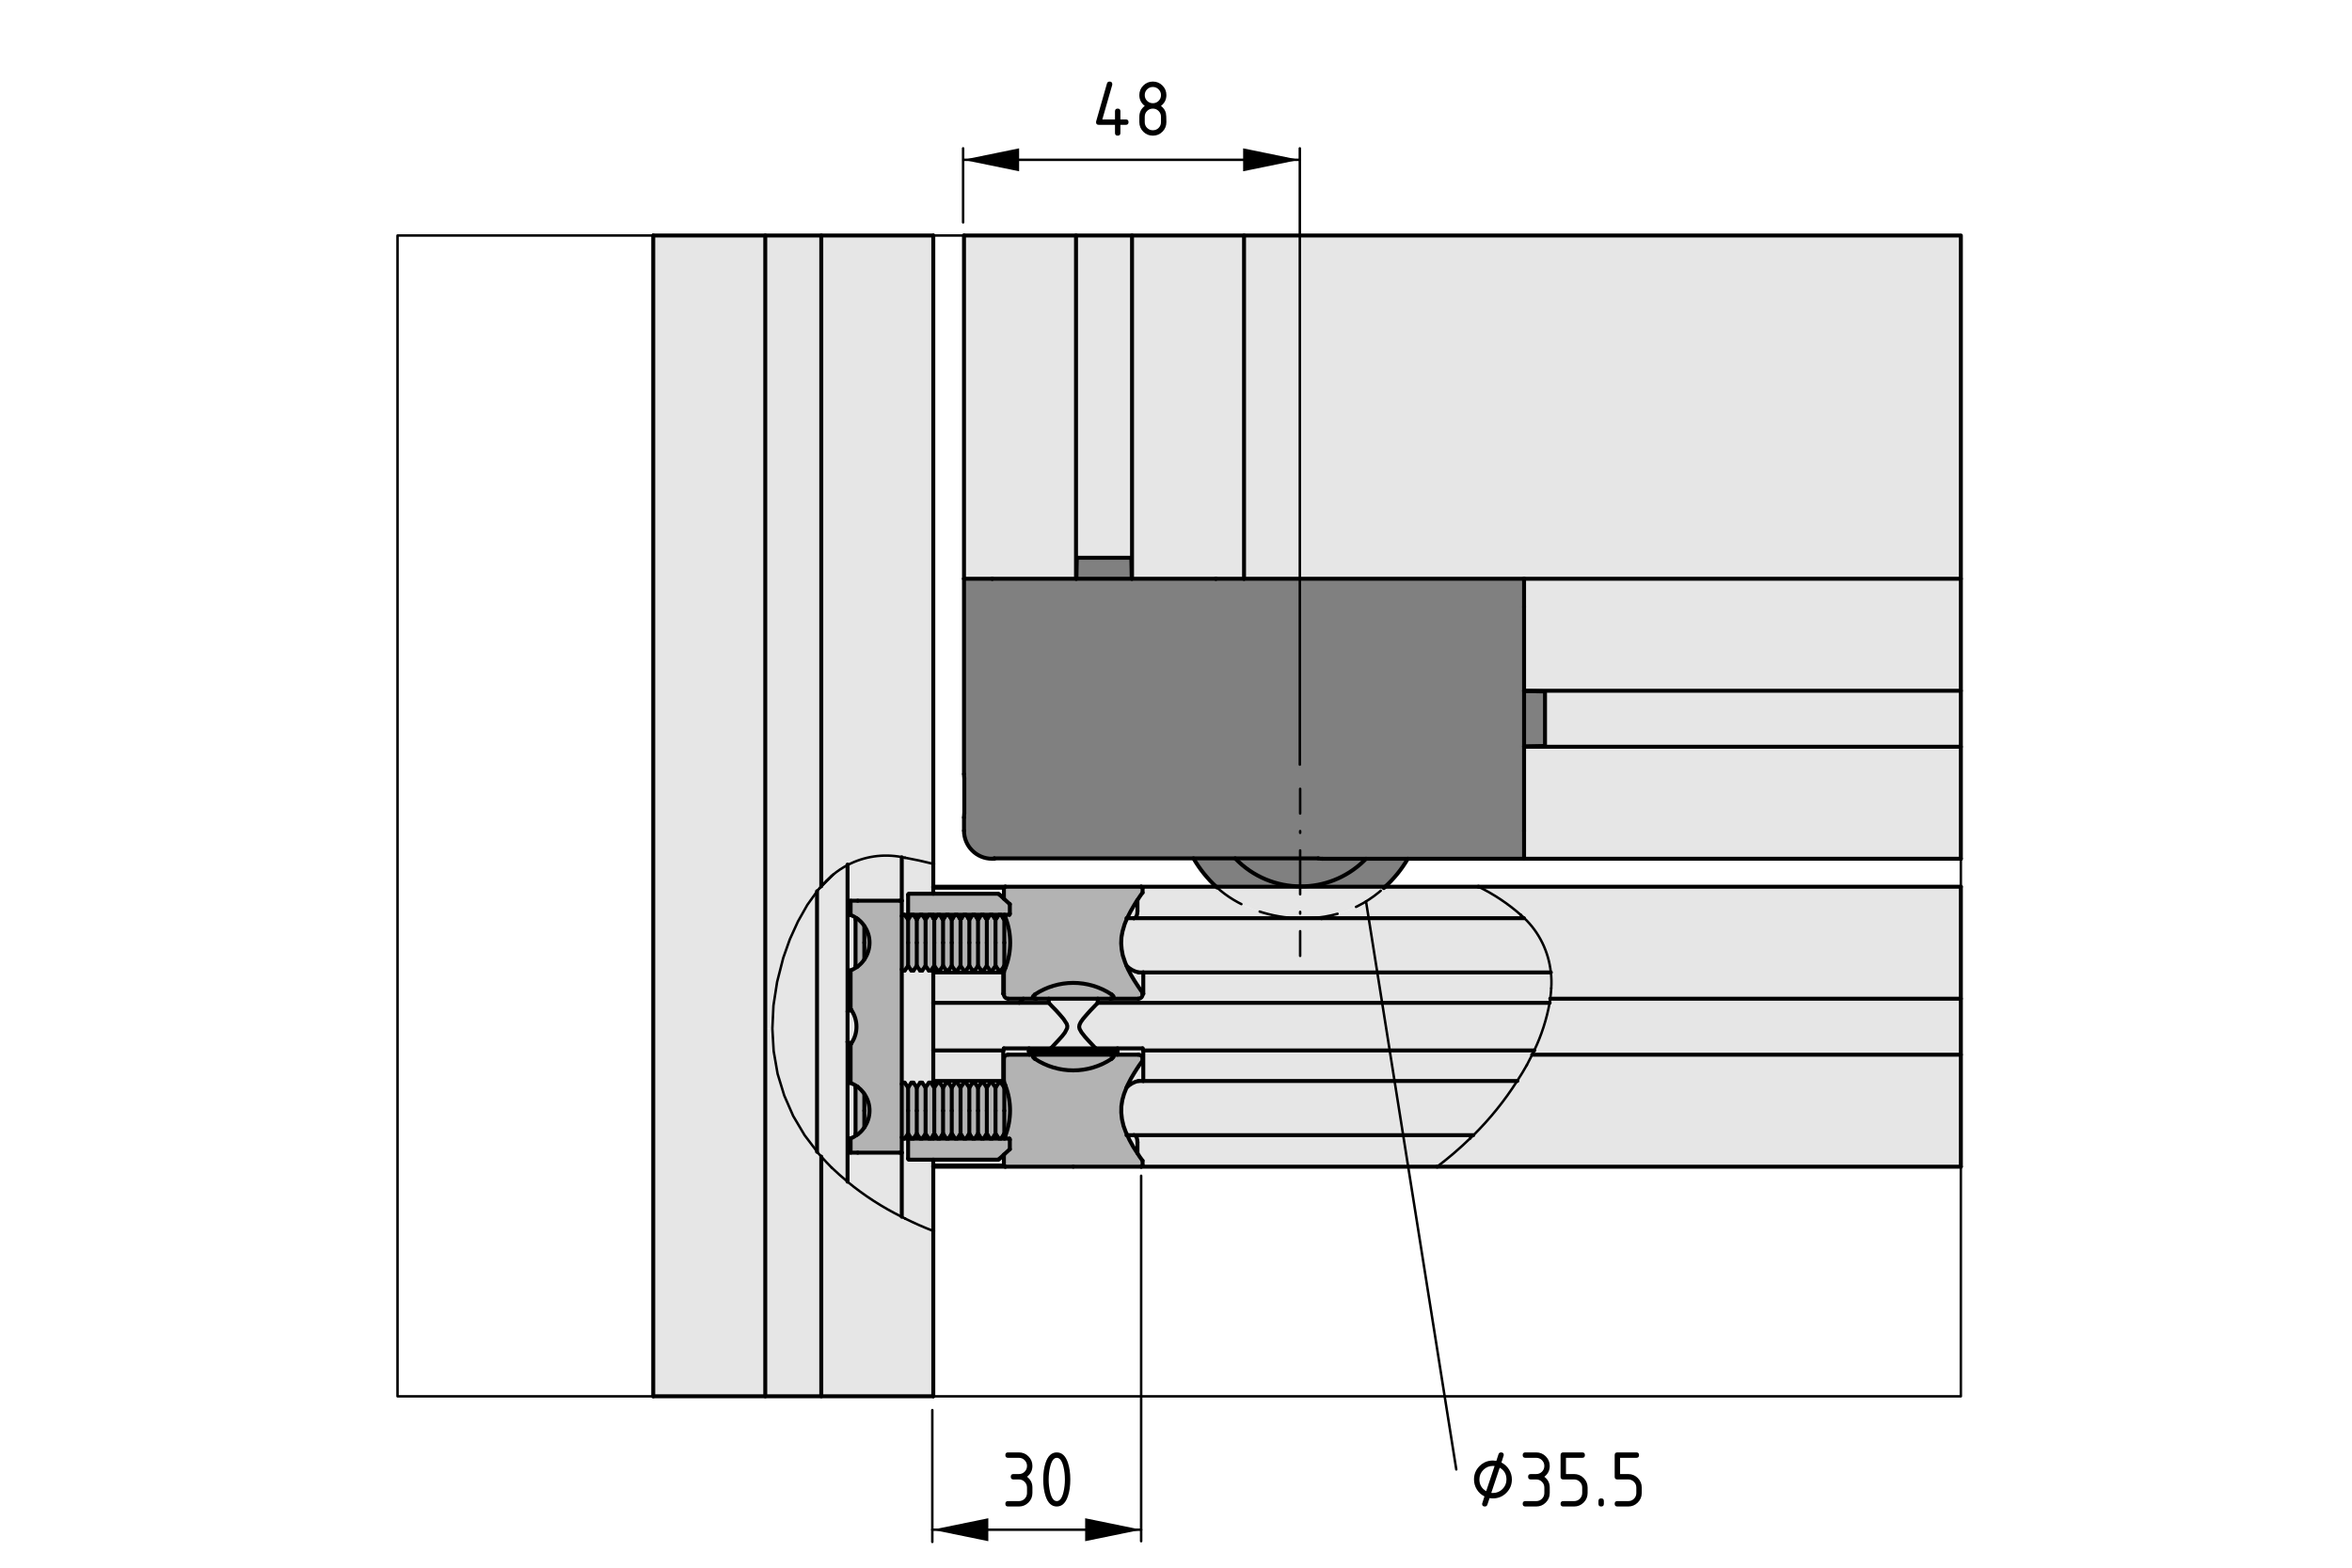 <?xml version="1.0" encoding="UTF-8"?>
<svg xmlns="http://www.w3.org/2000/svg" version="1.1" viewBox="0 0 238.11 158.74">
  <defs>
    <style>
      .cls-1 {
        stroke-dasharray: 4.446 1.779 .178 1.779;
      }

      .cls-1, .cls-2, .cls-3, .cls-4 {
        stroke-width: .25px;
      }

      .cls-1, .cls-2, .cls-3, .cls-4, .cls-5 {
        fill: none;
        stroke: #000;
        stroke-linecap: round;
        stroke-linejoin: round;
      }

      .cls-6 {
        fill: gray;
      }

      .cls-2 {
        stroke-dasharray: .178 1.779;
      }

      .cls-7 {
        fill: #b3b3b3;
      }

      .cls-4 {
        stroke-dasharray: 3 2;
      }

      .cls-8 {
        fill: #e6e6e6;
      }

      .cls-5 {
        stroke-width: .4px;
      }
    </style>
  </defs>
  <!-- Generator: Adobe Illustrator 28.7.1, SVG Export Plug-In . SVG Version: 1.2.0 Build 142)  -->
  <g>
    <g id="Kontur">
      <g id="LINE">
        <g>
          <g>
            <polygon class="cls-8" points="198.513 84.115 198.513 86.955 154.293 86.955 154.293 84.115 154.293 84.085 154.293 75.615 198.513 75.615 198.513 76.665 198.513 84.085 198.513 84.115"/>
            <polygon class="cls-8" points="198.513 68.895 198.513 69.945 154.293 69.945 154.293 61.475 154.293 61.435 154.293 58.605 198.513 58.605 198.513 61.435 198.513 61.475 198.513 68.895"/>
            <polygon class="cls-8" points="198.513 23.845 198.513 58.605 154.293 58.605 125.943 58.605 125.943 23.845 198.513 23.845"/>
            <path class="cls-8" d="M111.133,101.545h45.75c-.31,1.67-.83,3.3-1.56,4.82h-39.58l-.01-.01-.06-.2h-4.75l-.19-.2-.25-.27-.28-.3-.37-.41-.35-.45-.19-.34-.04-.2.03-.21.13-.28.25-.35.38-.44.35-.39.45-.47.21-.21.08-.09Z"/>
            <polygon class="cls-8" points="154.293 69.945 198.513 69.945 198.513 70.255 198.513 75.295 198.513 75.615 154.293 75.615 154.293 75.575 156.413 75.535 156.413 70.015 154.293 69.975 154.293 69.945"/>
            <polygon class="cls-6" points="154.293 75.575 154.293 69.975 156.413 70.015 156.413 75.535 154.293 75.575"/>
            <path class="cls-8" d="M198.513,106.795h-43.39v-.03l.15-.29c.02-.04.04-.07.05-.11.73-1.52,1.25-3.15,1.56-4.82.01-.04.01-.07.02-.11l.04-.31h41.57v5.67Z"/>
            <path class="cls-8" d="M155.273,106.475l-.15.29v.03h-.01c-.17.35-.35.7-.54,1.05-.31.55-.63,1.08-.98,1.61h-37.85v-3.09h39.58c-.01.04-.03.07-.05.11Z"/>
            <path class="cls-6" d="M97.593,58.605h56.7v28.35h-20.41c-.14,0-.29-.01-.43-.04h-32.8v.04h-.22c-1.57,0-2.84-1.27-2.84-2.84v-1.34c0-.13.01-.27.03-.41v-3.59c-.02-.13-.03-.27-.03-.4v-19.77Z"/>
            <path class="cls-8" d="M153.983,92.655l-.04-.03c-1.29-1.13-2.73-2.09-4.27-2.84h48.84v11.34h-41.57v-.02c.05-.34.08-.69.1-1.03.04-.54.02-1.08-.03-1.61h-.01c-.22-2.09-1.17-4.05-2.7-5.51-.1-.11-.21-.2-.32-.3Z"/>
            <path class="cls-8" d="M198.513,118.135h-53.02c1.16-.88,2.27-1.83,3.31-2.84l.04-.03c.11-.11.22-.21.32-.31,1.68-1.67,3.17-3.51,4.43-5.5.35-.53.67-1.06.98-1.61.19-.35.37-.7.54-1.05h43.4v11.34Z"/>
            <path class="cls-6" d="M140.233,89.785h-8.54v-.03c2.28,0,4.56-.84,6.34-2.54.09-.09.17-.18.26-.26h4.23c-.62,1.06-1.39,2.01-2.29,2.83Z"/>
            <path class="cls-8" d="M154.283,92.975h-21.57c1.88-.11,3.72-.61,5.32-1.54.74-.43,1.43-.94,2.06-1.51.05-.04.09-.08.14-.14h9.44c1.54.75,2.98,1.71,4.27,2.84l.04.03c.11.1.22.19.32.3l-.02.02Z"/>
            <path class="cls-6" d="M125.043,86.915h8.41c.14.03.29.04.43.04h4.41c-.09.08-.17.17-.26.26-1.78,1.7-4.06,2.54-6.34,2.54-2.42,0-4.84-.95-6.65-2.84Z"/>
            <path class="cls-8" d="M132.713,92.975c-.52.03-1.05.03-1.57,0h1.57Z"/>
            <path class="cls-6" d="M131.693,89.755v.03h-8.57c-.89-.82-1.66-1.77-2.3-2.87h4.22c1.81,1.89,4.23,2.84,6.65,2.84Z"/>
            <polygon class="cls-8" points="123.113 23.845 125.943 23.845 125.943 58.605 123.113 58.605 123.073 58.605 114.603 58.605 114.603 23.845 115.653 23.845 123.073 23.845 123.113 23.845"/>
            <path class="cls-8" d="M123.123,89.785h17.11c-.05.06-.09.1-.14.14-.63.57-1.32,1.08-2.06,1.51-1.6.93-3.44,1.43-5.32,1.54h-1.57c-2.99-.16-5.92-1.26-7.94-3.11l-.08-.08Z"/>
            <path class="cls-8" d="M115.273,109.455h38.32c-1.26,1.99-2.75,3.83-4.43,5.5l-.01-.01h-35.03l-.14-.29-.24-.65-.16-.69-.07-.66.01-.64.1-.64.17-.6.25-.64c.33-.35.76-.59,1.23-.68Z"/>
            <path class="cls-8" d="M115.273,98.465h.47v2.16h-.07v-.1l-.01-.01-.06-.09-.13-.18-.28-.41-.35-.54-.33-.55-.32-.61-.15-.35c.33.34.76.58,1.23.68Z"/>
            <path class="cls-8" d="M115.743,107.395v2.06h-.47c-.47.09-.9.33-1.23.68l.08-.2.37-.72.32-.54.29-.46.23-.35.18-.25.12-.17.04-.05h.07Z"/>
            <path class="cls-8" d="M115.643,117.495l-.1-.14-.16-.22-.23-.36v-1.12l-.02-.22-.04-.2-.08-.15-.1-.11-.12-.03h34.36l.01.01c-.1.1-.21.2-.32.31l-.04.03c-1.04,1.01-2.15,1.96-3.31,2.84h-29.96c.08-.01.14-.07.14-.14v-.47h-.01l-.02-.03Z"/>
            <path class="cls-8" d="M131.143,92.975h-16.35l.12-.04.1-.1.08-.16.04-.19.02-.22v-1.13l.17-.26.17-.25.12-.16.05-.07v-.01h.01v-.46c0-.08-.07-.14-.15-.14h7.6l.08.08c2.02,1.85,4.95,2.95,7.94,3.11Z"/>
            <path class="cls-8" d="M114.103,92.975h17.04c.52.03,1.05.03,1.57,0h21.57l.02-.02c1.53,1.46,2.48,3.42,2.7,5.51h-41.73c-.47-.1-.9-.34-1.23-.68l-.14-.34-.24-.72-.11-.61-.05-.6.03-.62.11-.59.21-.72.25-.61Z"/>
            <polygon class="cls-8" points="115.013 115.085 115.093 115.235 115.133 115.435 115.153 115.655 115.153 116.775 115.083 116.675 114.723 116.115 114.343 115.425 114.123 114.945 114.793 114.945 114.913 114.975 115.013 115.085"/>
            <polygon class="cls-8" points="114.533 56.475 109.013 56.475 108.973 58.605 108.933 58.605 108.933 23.845 109.253 23.845 114.293 23.845 114.603 23.845 114.603 58.605 114.573 58.605 114.533 56.475"/>
            <polygon class="cls-8" points="115.013 92.835 114.913 92.935 114.793 92.975 114.103 92.975 114.123 92.935 114.473 92.255 114.813 91.665 115.083 91.225 115.153 91.135 115.153 92.265 115.133 92.485 115.093 92.675 115.013 92.835"/>
            <path class="cls-8" d="M113.133,106.475v-.32h2.54l.06.2.01.01v1.03h-.07v-.18c0-.23-.19-.42-.43-.42h-2.13v-.07l.02-.25Z"/>
            <path class="cls-8" d="M112.403,101.125h2.84c.24,0,.43-.19.43-.43v-.07h.07v-2.16h41.27c.05.53.07,1.07.03,1.61-.02.34-.05.69-.1,1.03v.02l-.04.31c-.01.04-.01.07-.02.11h-45.75v-.42h1.27Z"/>
            <polygon class="cls-6" points="109.013 56.475 114.533 56.475 114.573 58.605 108.973 58.605 109.013 56.475"/>
            <polygon class="cls-8" points="108.933 23.845 108.933 58.605 100.463 58.605 100.433 58.605 97.593 58.605 97.593 23.845 100.433 23.845 100.463 23.845 107.883 23.845 108.933 23.845"/>
            <polygon class="cls-8" points="106.173 101.125 111.133 101.125 111.133 101.545 111.053 101.635 110.843 101.845 110.393 102.315 110.043 102.705 109.663 103.145 109.413 103.495 109.283 103.775 109.253 103.985 109.293 104.185 109.483 104.525 109.833 104.975 110.203 105.385 110.483 105.685 110.733 105.955 110.923 106.155 106.383 106.155 106.573 105.955 106.803 105.705 107.133 105.355 107.503 104.945 107.803 104.565 108.033 104.115 108.053 103.895 107.993 103.675 107.673 103.185 107.283 102.725 106.903 102.305 106.463 101.855 106.243 101.615 106.173 101.545 106.173 101.125"/>
            <polygon class="cls-8" points="107.503 104.945 107.133 105.355 106.803 105.705 106.573 105.955 106.383 106.155 104.173 106.155 101.633 106.155 101.583 106.305 101.563 106.365 94.483 106.365 94.483 101.545 103.183 101.545 106.173 101.545 106.243 101.615 106.463 101.855 106.903 102.305 107.283 102.725 107.673 103.185 107.993 103.675 108.053 103.895 108.033 104.115 107.803 104.565 107.503 104.945"/>
            <path class="cls-7" d="M111.133,101.125h-6.23l-.16-.01-.09-.03-.05-.03-.03-.04-.02-.04.02-.07.04-.06.16-.15c2.35-1.56,5.41-1.56,7.76,0l.05.04.13.12.03.08v.06l-.02.04-.05.04-.06.02-.21.03h-1.27Z"/>
            <path class="cls-7" d="M107.463,106.795h4.94l.16.01.09.03.05.03.03.04.02.04-.02.07-.04.06-.16.14c-2.35,1.56-5.41,1.56-7.76,0l-.05-.03-.13-.13-.03-.08v-.05l.02-.04.05-.04.06-.03.21-.02h2.56Z"/>
            <polygon class="cls-8" points="108.553 106.795 107.463 106.795 106.483 106.795 104.903 106.795 104.213 106.795 104.203 106.725 113.113 106.725 113.113 106.795 113.083 106.795 112.403 106.795 109.773 106.795 108.553 106.795"/>
            <path class="cls-7" d="M101.673,95.455v-2.35l.09-.13.04-.04c.62,1.62.62,3.41,0,5.04l-.13-.17v-2.35Z"/>
            <path class="cls-7" d="M101.673,112.465v-2.35l.12-.17c.62,1.62.61,3.4,0,5.03l-.12-.17v-2.34Z"/>
            <path class="cls-7" d="M115.243,101.125h-2.84l.21-.03.06-.02.05-.04.02-.04v-.06l-.03-.08-.13-.12-.05-.04c-2.35-1.56-5.41-1.56-7.76,0l-.16.15-.04.06-.02.07.02.04.03.04.05.03.09.03.16.01h-2.84c-.24,0-.43-.19-.43-.43v-2.3c.06-.14.12-.28.17-.42.62-1.63.62-3.42,0-5.04-.03-.11-.08-.21-.12-.31h.51l.01-.01.01-.02.01-.02.01-.03v-.99l-.24-.22-.36-.33v-1.08c0-.01,0-.03.01-.04.01-.06.07-.1.14-.1h13.74c.08,0,.15.06.15.14v.46h-.01v.01l-.05.07-.12.16-.17.25-.17.26-.07.09-.27.44-.34.59-.35.68-.02.04-.25.61-.21.72-.11.59-.03.62.05.6.11.61.24.72.14.34.15.35.32.61.33.55.35.54.28.41.13.18.06.09.01.01v.17c0,.24-.19.43-.43.43Z"/>
            <path class="cls-7" d="M104.593,107.055l.13.13.05.03c2.35,1.56,5.41,1.56,7.76,0l.16-.14.04-.06.02-.07-.02-.04-.03-.04-.05-.03-.09-.03-.16-.01h2.84c.24,0,.43.19.43.42v.18l-.04.05-.12.17-.18.25-.23.35-.29.46-.32.54-.37.72-.08.2-.25.64-.17.6-.1.64-.01.64.07.66.16.69.24.65.14.29.22.48.38.69.36.56.07.1.23.36.16.22.1.14.02.03h.01v.47c0,.07-.06.13-.14.14h-13.76c-.06,0-.12-.05-.13-.11h-.01v-1.11l.36-.33.24-.22v-1.01l-.01-.03-.02-.02-.01-.01h-.51c.04-.11.09-.21.11-.32.61-1.63.62-3.41,0-5.03-.04-.14-.1-.28-.16-.42v-2.31c0-.23.19-.42.43-.42h2.84l-.21.02-.06.03-.05.04-.02.04v.05l.03.08Z"/>
            <path class="cls-8" d="M101.773,118.135h-7.29v-.11h7.16c.01.06.07.11.13.11Z"/>
            <path class="cls-8" d="M101.633,107.215v2.24h-.07v-3.09l.02-.06.05-.15h2.54v.32l.03.25.01.07h-2.15c-.24,0-.43.19-.43.42Z"/>
            <rect class="cls-8" x="94.483" y="106.365" width="7.08" height="3.09"/>
            <path class="cls-8" d="M103.183,101.545h-8.7v-3.08h7.08v2.16h.07v.07c0,.24.19.43.43.43h1.54l-.42.42Z"/>
            <polygon class="cls-7" points="101.583 114.945 101.333 115.295 101.133 115.295 100.883 114.945 100.783 114.805 100.783 112.465 100.783 110.115 101.133 109.625 101.333 109.625 101.673 110.115 101.673 112.465 101.673 114.805 101.583 114.945"/>
            <path class="cls-8" d="M101.633,118.025h-7.15v-.6h6.57c.05-.02.11-.06.15-.11l.43-.4v1.11Z"/>
            <polygon class="cls-7" points="101.333 92.625 101.573 92.975 101.583 92.975 101.673 93.105 101.673 95.455 101.673 97.805 101.333 98.285 101.133 98.285 100.783 97.805 100.783 95.455 100.783 93.105 100.873 92.975 100.883 92.975 101.133 92.625 101.333 92.625"/>
            <polygon class="cls-7" points="99.993 92.975 100.243 92.625 100.443 92.625 100.693 92.975 100.783 93.105 100.783 95.455 100.783 97.805 100.443 98.285 100.243 98.285 99.903 97.805 99.903 95.455 99.903 93.105 99.993 92.975"/>
            <polygon class="cls-7" points="100.783 114.805 100.693 114.945 100.443 115.295 100.243 115.295 99.993 114.945 99.903 114.805 99.903 112.465 99.903 110.115 100.243 109.625 100.443 109.625 100.783 110.115 100.783 112.465 100.783 114.805"/>
            <polygon class="cls-7" points="99.353 115.295 99.113 114.945 99.013 114.805 99.013 112.465 99.013 110.115 99.353 109.625 99.563 109.625 99.903 110.115 99.903 112.465 99.903 114.805 99.803 114.945 99.563 115.295 99.353 115.295"/>
            <polygon class="cls-7" points="99.113 92.975 99.353 92.625 99.563 92.625 99.803 92.975 99.813 92.975 99.903 93.105 99.903 95.455 99.903 97.805 99.563 98.285 99.353 98.285 99.013 97.805 99.013 95.455 99.013 93.105 99.103 92.975 99.113 92.975"/>
            <polygon class="cls-7" points="98.223 92.975 98.473 92.625 98.673 92.625 98.923 92.975 99.013 93.105 99.013 95.455 99.013 97.805 98.673 98.285 98.473 98.285 98.133 97.805 98.133 95.455 98.133 93.105 98.223 92.975"/>
            <polygon class="cls-7" points="98.473 109.625 98.673 109.625 99.013 110.115 99.013 112.465 99.013 114.805 98.923 114.945 98.673 115.295 98.473 115.295 98.223 114.945 98.133 114.805 98.133 112.465 98.133 110.115 98.473 109.625"/>
            <polygon class="cls-7" points="98.033 114.945 97.783 115.295 97.583 115.295 97.333 114.945 97.243 114.805 97.243 112.465 97.243 110.115 97.583 109.625 97.783 109.625 98.133 110.115 98.133 112.465 98.133 114.805 98.033 114.945"/>
            <polygon class="cls-7" points="97.783 92.625 98.033 92.975 98.043 92.975 98.133 93.105 98.133 95.455 98.133 97.805 97.783 98.285 97.583 98.285 97.243 97.805 97.243 95.455 97.243 93.105 97.333 92.975 97.343 92.975 97.583 92.625 97.783 92.625"/>
            <polygon class="cls-7" points="97.243 114.805 97.153 114.945 96.903 115.295 96.703 115.295 96.453 114.945 96.353 114.805 96.353 112.465 96.353 110.115 96.703 109.625 96.903 109.625 97.243 110.115 97.243 112.465 97.243 114.805"/>
            <polygon class="cls-7" points="97.153 92.975 97.243 93.105 97.243 95.455 97.243 97.805 96.903 98.285 96.703 98.285 96.353 97.805 96.353 95.455 96.353 93.105 96.443 92.975 96.453 92.975 96.703 92.625 96.903 92.625 97.153 92.975"/>
            <polygon class="cls-7" points="96.353 93.105 96.353 95.455 96.353 97.805 96.013 98.285 95.813 98.285 95.473 97.805 95.473 95.455 95.473 93.105 95.563 92.975 95.813 92.625 96.013 92.625 96.263 92.975 96.353 93.105"/>
            <polygon class="cls-7" points="96.353 110.115 96.353 112.465 96.353 114.805 96.263 114.945 96.013 115.295 95.813 115.295 95.563 114.945 95.473 114.805 95.473 112.465 95.473 110.115 95.813 109.625 96.013 109.625 96.353 110.115"/>
            <polygon class="cls-7" points="94.583 110.115 94.933 109.625 95.133 109.625 95.473 110.115 95.473 112.465 95.473 114.805 95.373 114.945 95.133 115.295 94.933 115.295 94.683 114.945 94.583 114.805 94.583 112.465 94.583 110.115"/>
            <polygon class="cls-7" points="94.683 92.975 94.933 92.625 95.133 92.625 95.373 92.975 95.383 92.975 95.473 93.105 95.473 95.455 95.473 97.805 95.133 98.285 94.933 98.285 94.583 97.805 94.583 95.455 94.583 93.105 94.673 92.975 94.683 92.975"/>
            <path class="cls-7" d="M102.213,92.595l-.01.02-.01.01h-10.16c-.06,0-.1-.05-.1-.11v-1.91c0-.06.04-.11.1-.11h9.02c.05.02.11.06.15.11l.43.4.36.33.24.22v.99l-.01.03-.01.02Z"/>
            <polygon class="cls-7" points="94.493 92.975 94.583 93.105 94.583 95.455 94.583 97.805 94.483 97.955 94.243 98.285 94.043 98.285 93.703 97.805 93.703 95.455 93.703 93.105 94.043 92.625 94.243 92.625 94.483 92.955 94.493 92.975"/>
            <polygon class="cls-7" points="94.583 112.465 94.583 114.805 94.493 114.945 94.483 114.955 94.243 115.295 94.043 115.295 93.703 114.805 93.703 112.465 93.703 110.115 94.043 109.625 94.243 109.625 94.483 109.965 94.583 110.115 94.583 112.465"/>
            <polygon class="cls-7" points="93.703 110.115 93.703 112.465 93.703 114.805 93.353 115.295 93.153 115.295 92.813 114.805 92.813 112.465 92.813 110.115 93.153 109.625 93.353 109.625 93.703 110.115"/>
            <polygon class="cls-7" points="93.353 92.625 93.703 93.105 93.703 95.455 93.703 97.805 93.353 98.285 93.153 98.285 92.813 97.805 92.813 95.455 92.813 93.105 93.153 92.625 93.353 92.625"/>
            <polygon class="cls-7" points="92.813 95.455 92.813 97.805 92.473 98.285 92.273 98.285 91.933 97.805 91.933 95.455 91.933 93.105 92.273 92.625 92.473 92.625 92.813 93.105 92.813 95.455"/>
            <polygon class="cls-7" points="92.813 114.805 92.473 115.295 92.273 115.295 91.933 114.805 91.933 112.465 91.933 110.115 92.273 109.625 92.473 109.625 92.813 110.115 92.813 112.465 92.813 114.805"/>
            <path class="cls-7" d="M98.473,115.295h3.72l.01.01.02.02.01.03v1.01l-.24.22-.36.33-.43.4c-.04.05-.1.09-.15.11h-9.02c-.06,0-.1-.05-.1-.11v-1.91c0-.06.04-.11.1-.11h6.44Z"/>
            <path class="cls-8" d="M91.293,91.205v-4.42c.11.02.21.05.32.07h.03c.95.17,1.9.38,2.84.62v3.02h-2.45c-.06,0-.1.05-.1.11v1.91c0,.06.04.11.1.11h.24l-.34.48-.35-.48h-.2l-.09.13v-1.55Z"/>
            <polygon class="cls-7" points="91.933 97.805 91.583 98.285 91.383 98.285 91.293 98.155 91.293 92.755 91.383 92.625 91.583 92.625 91.933 93.105 91.933 95.455 91.933 97.805"/>
            <polygon class="cls-7" points="91.933 114.805 91.583 115.295 91.383 115.295 91.293 115.165 91.293 109.765 91.383 109.625 91.583 109.625 91.933 110.115 91.933 112.465 91.933 114.805"/>
            <polygon class="cls-8" points="94.483 97.955 94.483 98.465 94.483 101.545 94.483 106.365 94.483 109.455 94.483 109.965 94.243 109.625 94.043 109.625 93.703 110.115 93.353 109.625 93.153 109.625 92.813 110.115 92.473 109.625 92.273 109.625 91.933 110.115 91.583 109.625 91.383 109.625 91.293 109.765 91.293 98.155 91.383 98.285 91.583 98.285 91.933 97.805 92.273 98.285 92.473 98.285 92.813 97.805 93.153 98.285 93.353 98.285 93.703 97.805 94.043 98.285 94.243 98.285 94.483 97.955"/>
            <path class="cls-8" d="M91.613,123.375c-.11-.05-.22-.1-.32-.16v-8.05l.09.13h.2l.35-.49.34.49h-.24c-.06,0-.1.05-.1.11v1.91c0,.06.04.11.1.11h2.45v7.22c-.96-.37-1.91-.79-2.84-1.25l-.03-.02Z"/>
            <path class="cls-7" d="M87.513,93.785c.71,1.03.67,2.37-.01,3.36v-3.36h.01Z"/>
            <path class="cls-7" d="M87.513,110.785c.71,1.04.67,2.38-.01,3.37v-3.36l.01-.01Z"/>
            <path class="cls-7" d="M86.613,97.805v-4.7l.12-.12c.04.02.07.05.1.07.22.16.42.36.59.59.03.05.07.09.09.14h-.01v3.36c-.17.27-.4.51-.67.71l-.1.07-.12-.12Z"/>
            <path class="cls-7" d="M87.423,110.645c.03.05.07.09.09.14l-.01.01v3.36c-.17.27-.4.51-.67.71l-.1.06-.12-.12v-4.69l.12-.12c.04.01.07.04.1.06.22.17.42.37.59.59Z"/>
            <path class="cls-8" d="M86.183,102.265c.7,1.03.7,2.37,0,3.39l-.29-.11-.09-.05v-3.07l.28-.13.1-.03Z"/>
            <path class="cls-7" d="M86.113,91.205h5.18v25.51h-5.18v-1.46h.04l.24-.11.34-.22.1-.06c.27-.2.5-.44.67-.71.68-.99.72-2.33.01-3.37-.02-.05-.06-.09-.09-.14-.17-.22-.37-.42-.59-.59-.03-.02-.06-.05-.1-.06-.18-.14-.38-.24-.58-.32h-.04v-3.93h.02c.02-.03.04-.06.05-.09.7-1.02.7-2.36,0-3.39-.02-.04-.04-.07-.07-.11v-3.91h.04l.24-.11.34-.21.1-.07c.27-.2.5-.44.67-.71.68-.99.72-2.33.01-3.36-.02-.05-.06-.09-.09-.14-.17-.23-.37-.43-.59-.59-.03-.02-.06-.05-.1-.07-.18-.13-.38-.24-.58-.32h-.04v-1.46Z"/>
            <path class="cls-8" d="M86.613,97.805l.12.12-.34.21-.24.11h-.04v3.91c.03.04.05.07.07.11l-.1.03-.28.13v-14.83c1.67-.88,3.6-1.17,5.49-.81v4.42h-5.18v1.46h.04c.2.08.4.19.58.32l-.12.12v4.7Z"/>
            <path class="cls-8" d="M86.113,116.715h5.18v6.5c-1.96-.97-3.81-2.16-5.49-3.55v-14.17l.09.05.29.11c-.01.03-.03.06-.05.09h-.02v3.93h.04c.2.08.4.18.58.32l-.12.12v4.69l.12.12-.34.22-.24.11h-.04v1.46Z"/>
            <path class="cls-8" d="M83.143,141.385v-24.27l.02.02c.33.37.68.74,1.03,1.09.52.5,1.06.98,1.61,1.43v.01c1.68,1.39,3.53,2.58,5.49,3.55.1.06.21.11.32.16l.03.02c.93.46,1.88.88,2.84,1.25v16.74h-11.34Z"/>
            <path class="cls-8" d="M85.803,87.595c-.52.27-1.01.59-1.47.98-.05.03-.09.07-.14.11-.36.32-.71.67-1.03,1.04l-.02.02V23.845h11.34v63.63c-.94-.24-1.89-.45-2.84-.62h-.03c-.11-.02-.21-.05-.32-.07-1.89-.36-3.82-.07-5.49.81Z"/>
            <path class="cls-8" d="M84.333,88.575l-1.34,1.34.15-.17.02-.02c.32-.37.67-.72,1.03-1.04.05-.04.09-.08.14-.11Z"/>
            <path class="cls-8" d="M82.993,89.915l1.34-1.34c.46-.39.95-.71,1.47-.98v32.06c-.55-.45-1.09-.93-1.61-1.43-.35-.35-.7-.72-1.03-1.09l-.02-.02-.32-.36-.11-.15v-26.35l.11-.15.15-.17.02-.02Z"/>
            <polygon class="cls-8" points="82.713 90.255 82.713 116.605 81.453 114.945 80.303 113.005 79.393 110.925 78.723 108.735 78.323 106.425 78.193 104.155 78.303 101.815 78.673 99.425 79.293 96.995 79.963 95.105 80.783 93.305 81.733 91.625 82.713 90.255"/>
            <polygon class="cls-8" points="82.823 116.755 83.143 117.115 83.143 141.385 77.473 141.385 77.473 104.155 78.193 104.155 78.323 106.425 78.723 108.735 79.393 110.925 80.303 113.005 81.453 114.945 82.713 116.605 82.823 116.755"/>
            <polygon class="cls-8" points="77.473 104.155 77.473 23.845 83.143 23.845 83.143 89.745 82.993 89.915 82.973 89.935 82.823 90.105 82.713 90.255 81.733 91.625 80.783 93.305 79.963 95.105 79.293 96.995 78.673 99.425 78.303 101.815 78.193 104.155 77.473 104.155"/>
            <polygon class="cls-8" points="77.473 104.155 77.473 141.385 66.133 141.385 66.133 23.845 77.473 23.845 77.473 104.155"/>
          </g>
          <g>
            <line class="cls-5" x1="94.483" y1="118.135" x2="101.773" y2="118.135"/>
            <line class="cls-5" x1="115.533" y1="118.135" x2="145.493" y2="118.135"/>
            <line class="cls-5" x1="149.673" y1="89.785" x2="140.253" y2="89.785"/>
            <line class="cls-5" x1="101.783" y1="89.785" x2="94.483" y2="89.785"/>
            <polyline class="cls-5" points="140.253 89.785 140.233 89.785 131.693 89.785 123.123 89.785 115.523 89.785"/>
            <line class="cls-5" x1="94.483" y1="124.645" x2="94.483" y2="118.135"/>
            <line class="cls-5" x1="94.483" y1="89.785" x2="94.483" y2="87.475"/>
            <line class="cls-5" x1="92.473" y1="109.625" x2="92.273" y2="109.625"/>
            <polyline class="cls-5" points="96.013 115.295 96.263 114.945 96.353 114.805"/>
            <line class="cls-5" x1="96.353" y1="110.115" x2="96.013" y2="109.625"/>
            <polyline class="cls-5" points="95.133 115.295 95.373 114.945 95.473 114.805"/>
            <line class="cls-5" x1="95.473" y1="110.115" x2="95.133" y2="109.625"/>
            <line class="cls-5" x1="96.013" y1="109.625" x2="95.813" y2="109.625"/>
            <line class="cls-5" x1="93.353" y1="115.295" x2="93.703" y2="114.805"/>
            <line class="cls-5" x1="93.703" y1="110.115" x2="93.353" y2="109.625"/>
            <line class="cls-5" x1="93.153" y1="109.625" x2="92.813" y2="110.115"/>
            <line class="cls-5" x1="92.813" y1="114.805" x2="93.153" y2="115.295"/>
            <polyline class="cls-5" points="97.783 115.295 98.033 114.945 98.133 114.805"/>
            <line class="cls-5" x1="98.133" y1="110.115" x2="97.783" y2="109.625"/>
            <line class="cls-5" x1="92.473" y1="115.295" x2="92.813" y2="114.805"/>
            <line class="cls-5" x1="92.813" y1="110.115" x2="92.473" y2="109.625"/>
            <polyline class="cls-5" points="96.903 115.295 97.153 114.945 97.243 114.805"/>
            <line class="cls-5" x1="97.243" y1="110.115" x2="96.903" y2="109.625"/>
            <line class="cls-5" x1="94.933" y1="109.625" x2="94.583" y2="110.115"/>
            <polyline class="cls-5" points="94.583 114.805 94.683 114.945 94.933 115.295"/>
            <polyline class="cls-5" points="94.243 115.295 94.483 114.955 94.493 114.945 94.583 114.805"/>
            <polyline class="cls-5" points="94.583 110.115 94.483 109.965 94.243 109.625"/>
            <line class="cls-5" x1="92.273" y1="109.625" x2="91.933" y2="110.115"/>
            <line class="cls-5" x1="91.933" y1="114.805" x2="92.273" y2="115.295"/>
            <line class="cls-5" x1="97.783" y1="109.625" x2="97.583" y2="109.625"/>
            <line class="cls-5" x1="96.703" y1="109.625" x2="96.353" y2="110.115"/>
            <polyline class="cls-5" points="96.353 114.805 96.453 114.945 96.703 115.295"/>
            <line class="cls-5" x1="93.353" y1="109.625" x2="93.153" y2="109.625"/>
            <line class="cls-5" x1="97.583" y1="109.625" x2="97.243" y2="110.115"/>
            <polyline class="cls-5" points="97.243 114.805 97.333 114.945 97.583 115.295"/>
            <line class="cls-5" x1="98.673" y1="109.625" x2="98.473" y2="109.625"/>
            <line class="cls-5" x1="98.473" y1="109.625" x2="98.133" y2="110.115"/>
            <polyline class="cls-5" points="98.133 114.805 98.223 114.945 98.473 115.295"/>
            <line class="cls-5" x1="94.043" y1="109.625" x2="93.703" y2="110.115"/>
            <line class="cls-5" x1="93.703" y1="114.805" x2="94.043" y2="115.295"/>
            <line class="cls-5" x1="96.903" y1="109.625" x2="96.703" y2="109.625"/>
            <line class="cls-5" x1="99.353" y1="109.625" x2="99.013" y2="110.115"/>
            <polyline class="cls-5" points="99.013 114.805 99.113 114.945 99.353 115.295"/>
            <line class="cls-5" x1="91.583" y1="115.295" x2="91.933" y2="114.805"/>
            <line class="cls-5" x1="91.933" y1="110.115" x2="91.583" y2="109.625"/>
            <polyline class="cls-5" points="98.673 115.295 98.923 114.945 99.013 114.805"/>
            <line class="cls-5" x1="99.013" y1="110.115" x2="98.673" y2="109.625"/>
            <line class="cls-5" x1="94.243" y1="109.625" x2="94.043" y2="109.625"/>
            <line class="cls-5" x1="101.133" y1="109.625" x2="100.783" y2="110.115"/>
            <polyline class="cls-5" points="100.783 114.805 100.883 114.945 101.133 115.295"/>
            <line class="cls-5" x1="86.733" y1="109.995" x2="86.613" y2="110.115"/>
            <line class="cls-5" x1="86.613" y1="114.805" x2="86.733" y2="114.925"/>
            <line class="cls-5" x1="101.333" y1="109.625" x2="101.133" y2="109.625"/>
            <line class="cls-5" x1="99.563" y1="109.625" x2="99.353" y2="109.625"/>
            <line class="cls-5" x1="95.133" y1="109.625" x2="94.933" y2="109.625"/>
            <polyline class="cls-5" points="101.333 115.295 101.583 114.945 101.673 114.805"/>
            <line class="cls-5" x1="101.673" y1="110.115" x2="101.333" y2="109.625"/>
            <line class="cls-5" x1="100.243" y1="109.625" x2="99.903" y2="110.115"/>
            <polyline class="cls-5" points="99.903 114.805 99.993 114.945 100.243 115.295"/>
            <line class="cls-5" x1="95.813" y1="109.625" x2="95.473" y2="110.115"/>
            <polyline class="cls-5" points="95.473 114.805 95.563 114.945 95.813 115.295"/>
            <polyline class="cls-5" points="101.803 109.935 101.793 109.945 101.673 110.115"/>
            <polyline class="cls-5" points="101.673 114.805 101.793 114.975 101.803 114.985"/>
            <polyline class="cls-5" points="99.563 115.295 99.803 114.945 99.903 114.805"/>
            <line class="cls-5" x1="99.903" y1="110.115" x2="99.563" y2="109.625"/>
            <line class="cls-5" x1="100.443" y1="109.625" x2="100.243" y2="109.625"/>
            <polyline class="cls-5" points="100.443 115.295 100.693 114.945 100.783 114.805"/>
            <line class="cls-5" x1="100.783" y1="110.115" x2="100.443" y2="109.625"/>
            <line class="cls-5" x1="91.383" y1="109.625" x2="91.293" y2="109.765"/>
            <line class="cls-5" x1="91.293" y1="115.165" x2="91.383" y2="115.295"/>
            <line class="cls-5" x1="91.583" y1="109.625" x2="91.383" y2="109.625"/>
            <line class="cls-5" x1="91.383" y1="115.295" x2="91.583" y2="115.295"/>
            <line class="cls-5" x1="96.013" y1="98.285" x2="96.353" y2="97.805"/>
            <polyline class="cls-5" points="96.353 93.105 96.263 92.975 96.013 92.625"/>
            <line class="cls-5" x1="100.873" y1="92.975" x2="100.783" y2="93.105"/>
            <line class="cls-5" x1="101.133" y1="92.625" x2="100.883" y2="92.975"/>
            <line class="cls-5" x1="100.783" y1="97.805" x2="101.133" y2="98.285"/>
            <line class="cls-5" x1="97.333" y1="92.975" x2="97.243" y2="93.105"/>
            <line class="cls-5" x1="97.583" y1="92.625" x2="97.343" y2="92.975"/>
            <line class="cls-5" x1="97.243" y1="97.805" x2="97.583" y2="98.285"/>
            <line class="cls-5" x1="96.903" y1="98.285" x2="97.243" y2="97.805"/>
            <polyline class="cls-5" points="97.243 93.105 97.153 92.975 96.903 92.625"/>
            <line class="cls-5" x1="91.383" y1="92.625" x2="91.293" y2="92.755"/>
            <line class="cls-5" x1="91.293" y1="98.155" x2="91.383" y2="98.285"/>
            <line class="cls-5" x1="100.443" y1="98.285" x2="100.783" y2="97.805"/>
            <polyline class="cls-5" points="100.783 93.105 100.693 92.975 100.443 92.625"/>
            <line class="cls-5" x1="99.563" y1="98.285" x2="99.903" y2="97.805"/>
            <line class="cls-5" x1="99.803" y1="92.975" x2="99.563" y2="92.625"/>
            <line class="cls-5" x1="99.903" y1="93.105" x2="99.813" y2="92.975"/>
            <line class="cls-5" x1="98.473" y1="98.285" x2="98.673" y2="98.285"/>
            <polyline class="cls-5" points="98.473 92.625 98.223 92.975 98.133 93.105"/>
            <line class="cls-5" x1="98.133" y1="97.805" x2="98.473" y2="98.285"/>
            <line class="cls-5" x1="96.703" y1="98.285" x2="96.903" y2="98.285"/>
            <line class="cls-5" x1="97.583" y1="98.285" x2="97.783" y2="98.285"/>
            <line class="cls-5" x1="101.333" y1="98.285" x2="101.673" y2="97.805"/>
            <line class="cls-5" x1="101.573" y1="92.975" x2="101.333" y2="92.625"/>
            <line class="cls-5" x1="101.673" y1="93.105" x2="101.583" y2="92.975"/>
            <polyline class="cls-5" points="101.803 92.925 101.803 92.935 101.763 92.975 101.673 93.105"/>
            <line class="cls-5" x1="101.673" y1="97.805" x2="101.803" y2="97.975"/>
            <line class="cls-5" x1="99.103" y1="92.975" x2="99.013" y2="93.105"/>
            <line class="cls-5" x1="99.353" y1="92.625" x2="99.113" y2="92.975"/>
            <line class="cls-5" x1="99.013" y1="97.805" x2="99.353" y2="98.285"/>
            <line class="cls-5" x1="97.783" y1="98.285" x2="98.133" y2="97.805"/>
            <line class="cls-5" x1="98.033" y1="92.975" x2="97.783" y2="92.625"/>
            <line class="cls-5" x1="98.133" y1="93.105" x2="98.043" y2="92.975"/>
            <line class="cls-5" x1="96.443" y1="92.975" x2="96.353" y2="93.105"/>
            <line class="cls-5" x1="96.703" y1="92.625" x2="96.453" y2="92.975"/>
            <line class="cls-5" x1="96.353" y1="97.805" x2="96.703" y2="98.285"/>
            <line class="cls-5" x1="95.133" y1="98.285" x2="95.473" y2="97.805"/>
            <line class="cls-5" x1="95.373" y1="92.975" x2="95.133" y2="92.625"/>
            <line class="cls-5" x1="95.473" y1="93.105" x2="95.383" y2="92.975"/>
            <polyline class="cls-5" points="100.243 92.625 99.993 92.975 99.903 93.105"/>
            <line class="cls-5" x1="99.903" y1="97.805" x2="100.243" y2="98.285"/>
            <line class="cls-5" x1="86.733" y1="92.985" x2="86.613" y2="93.105"/>
            <line class="cls-5" x1="86.613" y1="97.805" x2="86.733" y2="97.925"/>
            <line class="cls-5" x1="101.133" y1="98.285" x2="101.333" y2="98.285"/>
            <polyline class="cls-5" points="95.813 92.625 95.563 92.975 95.473 93.105"/>
            <line class="cls-5" x1="95.473" y1="97.805" x2="95.813" y2="98.285"/>
            <line class="cls-5" x1="100.243" y1="98.285" x2="100.443" y2="98.285"/>
            <line class="cls-5" x1="99.353" y1="98.285" x2="99.563" y2="98.285"/>
            <line class="cls-5" x1="98.673" y1="98.285" x2="99.013" y2="97.805"/>
            <polyline class="cls-5" points="99.013 93.105 98.923 92.975 98.673 92.625"/>
            <line class="cls-5" x1="95.813" y1="98.285" x2="96.013" y2="98.285"/>
            <line class="cls-5" x1="91.583" y1="92.625" x2="91.383" y2="92.625"/>
            <line class="cls-5" x1="91.383" y1="98.285" x2="91.583" y2="98.285"/>
            <polyline class="cls-5" points="94.243 98.285 94.483 97.955 94.583 97.805"/>
            <polyline class="cls-5" points="94.583 93.105 94.493 92.975 94.483 92.955 94.243 92.625"/>
            <line class="cls-5" x1="93.153" y1="98.285" x2="93.353" y2="98.285"/>
            <line class="cls-5" x1="92.273" y1="98.285" x2="92.473" y2="98.285"/>
            <line class="cls-5" x1="92.473" y1="98.285" x2="92.813" y2="97.805"/>
            <line class="cls-5" x1="92.813" y1="93.105" x2="92.473" y2="92.625"/>
            <line class="cls-5" x1="93.353" y1="98.285" x2="93.703" y2="97.805"/>
            <line class="cls-5" x1="93.703" y1="93.105" x2="93.353" y2="92.625"/>
            <line class="cls-5" x1="94.043" y1="92.625" x2="93.703" y2="93.105"/>
            <line class="cls-5" x1="93.703" y1="97.805" x2="94.043" y2="98.285"/>
            <line class="cls-5" x1="94.933" y1="98.285" x2="95.133" y2="98.285"/>
            <line class="cls-5" x1="94.043" y1="98.285" x2="94.243" y2="98.285"/>
            <line class="cls-5" x1="94.673" y1="92.975" x2="94.583" y2="93.105"/>
            <line class="cls-5" x1="94.933" y1="92.625" x2="94.683" y2="92.975"/>
            <line class="cls-5" x1="94.583" y1="97.805" x2="94.933" y2="98.285"/>
            <line class="cls-5" x1="91.583" y1="98.285" x2="91.933" y2="97.805"/>
            <line class="cls-5" x1="91.933" y1="93.105" x2="91.583" y2="92.625"/>
            <line class="cls-5" x1="92.273" y1="92.625" x2="91.933" y2="93.105"/>
            <line class="cls-5" x1="91.933" y1="97.805" x2="92.273" y2="98.285"/>
            <line class="cls-5" x1="93.153" y1="92.625" x2="92.813" y2="93.105"/>
            <line class="cls-5" x1="92.813" y1="97.805" x2="93.153" y2="98.285"/>
            <path class="cls-5" d="M115.523,118.135h.01c.08-.01.14-.07.14-.14"/>
            <path class="cls-5" d="M101.643,118.025c.01.06.07.11.13.11h.01"/>
            <path class="cls-5" d="M101.633,117.995v.03"/>
            <line class="cls-5" x1="101.633" y1="116.915" x2="101.633" y2="117.995"/>
            <polyline class="cls-5" points="101.633 107.215 101.633 109.455 101.633 109.525"/>
            <line class="cls-5" x1="115.673" y1="107.395" x2="115.673" y2="107.215"/>
            <line class="cls-5" x1="115.673" y1="117.995" x2="115.673" y2="117.525"/>
            <path class="cls-5" d="M102.063,106.795c-.24,0-.43.19-.43.42"/>
            <path class="cls-5" d="M115.673,107.215c0-.23-.19-.42-.43-.42"/>
            <polyline class="cls-5" points="115.673 90.395 115.673 90.385 115.673 89.925"/>
            <line class="cls-5" x1="115.673" y1="100.625" x2="115.673" y2="100.525"/>
            <polyline class="cls-5" points="101.633 98.395 101.633 98.465 101.633 100.625"/>
            <line class="cls-5" x1="101.633" y1="89.925" x2="101.633" y2="91.005"/>
            <path class="cls-5" d="M101.783,89.785c-.07,0-.13.04-.14.1-.01.01-.01.03-.01.04"/>
            <path class="cls-5" d="M115.673,89.925c0-.08-.07-.14-.15-.14"/>
            <path class="cls-5" d="M115.243,101.125c.24,0,.43-.19.43-.43"/>
            <path class="cls-5" d="M101.633,100.695c0,.24.19.43.43.43"/>
            <line class="cls-5" x1="86.113" y1="105.745" x2="86.113" y2="109.675"/>
            <line class="cls-5" x1="86.113" y1="98.245" x2="86.113" y2="102.155"/>
            <line class="cls-5" x1="86.113" y1="91.205" x2="86.113" y2="92.665"/>
            <line class="cls-5" x1="86.113" y1="115.255" x2="86.113" y2="116.715"/>
            <polyline class="cls-5" points="86.193 102.255 86.183 102.265 86.083 102.295 85.803 102.425"/>
            <polyline class="cls-5" points="85.803 105.495 85.893 105.545 86.183 105.655"/>
            <line class="cls-5" x1="154.293" y1="58.605" x2="125.943" y2="58.605"/>
            <polyline class="cls-5" points="66.133 141.385 77.473 141.385 83.143 141.385 94.483 141.385"/>
            <polyline class="cls-5" points="198.513 118.135 198.513 106.795 198.513 101.125 198.513 89.785"/>
            <polyline class="cls-5" points="198.513 86.955 198.513 84.115 198.513 84.085 198.513 76.665 198.513 75.615 198.513 75.295 198.513 70.255 198.513 69.945 198.513 68.895 198.513 61.475 198.513 61.435 198.513 58.605 198.513 23.845 125.943 23.845 123.113 23.845 123.073 23.845 115.653 23.845 114.603 23.845 114.293 23.845 109.253 23.845 108.933 23.845 107.883 23.845 100.463 23.845 100.433 23.845 97.593 23.845"/>
            <polyline class="cls-5" points="94.483 23.845 83.143 23.845 77.473 23.845 66.133 23.845"/>
            <line class="cls-5" x1="198.513" y1="58.605" x2="154.293" y2="58.605"/>
            <line class="cls-5" x1="198.513" y1="86.955" x2="154.293" y2="86.955"/>
            <line class="cls-5" x1="154.293" y1="86.955" x2="154.293" y2="84.115"/>
            <line class="cls-5" x1="198.513" y1="69.945" x2="154.293" y2="69.945"/>
            <line class="cls-5" x1="198.513" y1="75.615" x2="154.293" y2="75.615"/>
            <line class="cls-5" x1="145.493" y1="118.135" x2="198.513" y2="118.135"/>
            <path class="cls-3" d="M145.493,118.135c1.16-.88,2.27-1.83,3.31-2.84"/>
            <line class="cls-3" x1="148.843" y1="115.265" x2="148.803" y2="115.295"/>
            <line class="cls-5" x1="149.673" y1="89.785" x2="198.513" y2="89.785"/>
            <path class="cls-3" d="M153.943,92.625c-1.29-1.13-2.73-2.09-4.27-2.84"/>
            <line class="cls-3" x1="153.943" y1="92.625" x2="153.983" y2="92.655"/>
            <path class="cls-3" d="M148.843,115.265c.11-.11.22-.21.32-.31,1.68-1.67,3.17-3.51,4.43-5.5.35-.53.67-1.06.98-1.61"/>
            <path class="cls-3" d="M157.003,98.465c-.22-2.09-1.17-4.05-2.7-5.51-.1-.11-.21-.2-.32-.3"/>
            <path class="cls-3" d="M157.043,100.075c.04-.54.02-1.08-.03-1.61"/>
            <line class="cls-5" x1="156.943" y1="101.125" x2="198.513" y2="101.125"/>
            <path class="cls-3" d="M156.943,101.105c.05-.34.08-.69.1-1.03"/>
            <polyline class="cls-5" points="155.113 106.795 155.123 106.795 198.513 106.795"/>
            <path class="cls-3" d="M154.573,107.845c.19-.35.37-.7.54-1.05"/>
            <line class="cls-3" x1="155.273" y1="106.475" x2="155.123" y2="106.765"/>
            <polyline class="cls-3" points="156.943 101.105 156.943 101.125 156.903 101.435"/>
            <path class="cls-3" d="M155.273,106.475c.02-.04.04-.07.05-.11.73-1.52,1.25-3.15,1.56-4.82.01-.04.01-.07.02-.11"/>
            <polyline class="cls-5" points="115.673 106.155 115.733 106.355 115.743 106.365"/>
            <polyline class="cls-5" points="110.923 106.155 113.133 106.155 115.673 106.155"/>
            <polyline class="cls-5" points="111.133 101.545 111.053 101.635 110.843 101.845 110.393 102.315 110.043 102.705 109.663 103.145 109.413 103.495 109.283 103.775 109.253 103.985 109.293 104.185 109.483 104.525 109.833 104.975 110.203 105.385 110.483 105.685 110.733 105.955 110.923 106.155"/>
            <line class="cls-5" x1="111.133" y1="101.545" x2="156.883" y2="101.545"/>
            <line class="cls-5" x1="155.323" y1="106.365" x2="115.743" y2="106.365"/>
            <line class="cls-5" x1="94.483" y1="106.365" x2="94.483" y2="101.545"/>
            <polyline class="cls-5" points="94.483 101.545 103.183 101.545 106.173 101.545"/>
            <polyline class="cls-5" points="106.383 106.155 106.573 105.955 106.803 105.705 107.133 105.355 107.503 104.945 107.803 104.565 108.033 104.115 108.053 103.895 107.993 103.675 107.673 103.185 107.283 102.725 106.903 102.305 106.463 101.855 106.243 101.615 106.173 101.545"/>
            <polyline class="cls-5" points="101.633 106.155 104.173 106.155 106.383 106.155"/>
            <polyline class="cls-5" points="101.563 106.365 101.583 106.305 101.633 106.155"/>
            <line class="cls-5" x1="101.563" y1="106.365" x2="94.483" y2="106.365"/>
            <line class="cls-5" x1="110.923" y1="106.155" x2="106.383" y2="106.155"/>
            <line class="cls-5" x1="106.173" y1="101.545" x2="106.173" y2="101.125"/>
            <line class="cls-5" x1="111.133" y1="101.125" x2="111.133" y2="101.545"/>
            <line class="cls-5" x1="101.563" y1="109.455" x2="101.563" y2="106.365"/>
            <line class="cls-5" x1="101.563" y1="109.455" x2="94.483" y2="109.455"/>
            <line class="cls-5" x1="94.483" y1="109.455" x2="94.483" y2="106.365"/>
            <line class="cls-5" x1="101.563" y1="100.625" x2="101.563" y2="98.465"/>
            <line class="cls-5" x1="101.633" y1="100.625" x2="101.563" y2="100.625"/>
            <line class="cls-5" x1="101.563" y1="98.465" x2="94.483" y2="98.465"/>
            <line class="cls-5" x1="94.483" y1="101.545" x2="94.483" y2="98.465"/>
            <line class="cls-5" x1="115.743" y1="100.625" x2="115.673" y2="100.625"/>
            <line class="cls-5" x1="115.743" y1="98.465" x2="115.743" y2="100.625"/>
            <line class="cls-5" x1="157.003" y1="98.465" x2="115.743" y2="98.465"/>
            <line class="cls-3" x1="157.013" y1="98.465" x2="157.003" y2="98.465"/>
            <polyline class="cls-5" points="115.743 106.365 115.743 107.395 115.743 109.455"/>
            <polyline class="cls-5" points="153.613 109.455 153.593 109.455 115.743 109.455"/>
            <path class="cls-5" d="M115.273,109.455c-.47.09-.9.33-1.23.68"/>
            <polyline class="cls-5" points="114.793 114.945 114.123 114.945 114.043 114.945"/>
            <polyline class="cls-5" points="115.153 115.655 115.133 115.435 115.093 115.235 115.013 115.085 114.913 114.975 114.793 114.945"/>
            <line class="cls-5" x1="115.153" y1="116.775" x2="115.153" y2="115.655"/>
            <line class="cls-5" x1="101.563" y1="109.455" x2="101.633" y2="109.455"/>
            <line class="cls-5" x1="104.173" y1="106.155" x2="104.173" y2="106.435"/>
            <polyline class="cls-5" points="104.173 106.475 104.203 106.725 104.213 106.795"/>
            <polyline class="cls-5" points="113.113 106.795 113.113 106.725 113.133 106.475"/>
            <line class="cls-5" x1="113.133" y1="106.435" x2="113.133" y2="106.155"/>
            <line class="cls-5" x1="115.273" y1="109.455" x2="115.743" y2="109.455"/>
            <line class="cls-5" x1="101.563" y1="98.465" x2="101.633" y2="98.465"/>
            <line class="cls-5" x1="115.153" y1="91.135" x2="115.153" y2="92.265"/>
            <polyline class="cls-5" points="115.153 92.265 115.133 92.485 115.093 92.675 115.013 92.835 114.913 92.935 114.793 92.975"/>
            <polyline class="cls-5" points="114.793 92.975 114.103 92.975 114.043 92.975"/>
            <path class="cls-5" d="M114.043,97.785c.33.34.76.58,1.23.68"/>
            <line class="cls-5" x1="115.273" y1="98.465" x2="115.743" y2="98.465"/>
            <line class="cls-5" x1="94.483" y1="98.465" x2="94.483" y2="97.955"/>
            <line class="cls-5" x1="94.483" y1="109.455" x2="94.483" y2="109.965"/>
            <polyline class="cls-5" points="94.493 92.975 94.673 92.975 94.683 92.975"/>
            <polyline class="cls-5" points="95.373 92.975 95.383 92.975 95.563 92.975"/>
            <polyline class="cls-5" points="96.263 92.975 96.443 92.975 96.453 92.975"/>
            <polyline class="cls-5" points="97.153 92.975 97.333 92.975 97.343 92.975"/>
            <polyline class="cls-5" points="98.033 92.975 98.043 92.975 98.223 92.975"/>
            <polyline class="cls-5" points="98.923 92.975 99.103 92.975 99.113 92.975"/>
            <polyline class="cls-5" points="99.803 92.975 99.813 92.975 99.993 92.975"/>
            <polyline class="cls-5" points="100.693 92.975 100.873 92.975 100.883 92.975"/>
            <polyline class="cls-5" points="101.573 92.975 101.583 92.975 101.763 92.975"/>
            <line class="cls-5" x1="94.483" y1="92.955" x2="94.483" y2="92.625"/>
            <polyline class="cls-5" points="94.483 118.025 101.633 118.025 101.643 118.025"/>
            <line class="cls-5" x1="94.483" y1="117.425" x2="94.483" y2="118.025"/>
            <line class="cls-5" x1="94.483" y1="89.885" x2="101.643" y2="89.885"/>
            <line class="cls-5" x1="94.483" y1="90.495" x2="94.483" y2="89.885"/>
            <line class="cls-5" x1="94.493" y1="114.945" x2="94.683" y2="114.945"/>
            <line class="cls-5" x1="95.373" y1="114.945" x2="95.563" y2="114.945"/>
            <line class="cls-5" x1="96.263" y1="114.945" x2="96.453" y2="114.945"/>
            <line class="cls-5" x1="97.153" y1="114.945" x2="97.333" y2="114.945"/>
            <line class="cls-5" x1="98.033" y1="114.945" x2="98.223" y2="114.945"/>
            <line class="cls-5" x1="98.923" y1="114.945" x2="99.113" y2="114.945"/>
            <line class="cls-5" x1="99.803" y1="114.945" x2="99.993" y2="114.945"/>
            <line class="cls-5" x1="100.693" y1="114.945" x2="100.883" y2="114.945"/>
            <line class="cls-5" x1="101.583" y1="114.945" x2="101.763" y2="114.945"/>
            <line class="cls-5" x1="94.483" y1="114.955" x2="94.483" y2="115.295"/>
            <polyline class="cls-5" points="114.793 92.975 131.143 92.975 132.713 92.975 133.793 92.975"/>
            <line class="cls-5" x1="133.793" y1="92.975" x2="154.283" y2="92.975"/>
            <line class="cls-5" x1="114.793" y1="114.945" x2="149.153" y2="114.945"/>
            <line class="cls-5" x1="94.483" y1="89.885" x2="94.483" y2="89.785"/>
            <line class="cls-5" x1="94.483" y1="118.025" x2="94.483" y2="118.135"/>
            <line class="cls-5" x1="104.173" y1="106.435" x2="104.173" y2="106.475"/>
            <line class="cls-5" x1="113.133" y1="106.475" x2="113.133" y2="106.435"/>
            <line class="cls-5" x1="113.133" y1="106.435" x2="104.173" y2="106.435"/>
            <polyline class="cls-5" points="104.183 106.725 104.203 106.725 113.113 106.725 113.123 106.725"/>
            <line class="cls-5" x1="94.483" y1="141.385" x2="94.483" y2="124.645"/>
            <path class="cls-3" d="M91.643,123.395c.93.46,1.88.88,2.84,1.25"/>
            <line class="cls-3" x1="91.643" y1="123.395" x2="91.613" y2="123.375"/>
            <line class="cls-5" x1="66.133" y1="141.385" x2="66.133" y2="23.845"/>
            <line class="cls-5" x1="94.483" y1="87.475" x2="94.483" y2="23.845"/>
            <path class="cls-3" d="M94.483,87.475c-.94-.24-1.89-.45-2.84-.62"/>
            <line class="cls-3" x1="91.613" y1="86.855" x2="91.643" y2="86.855"/>
            <path class="cls-3" d="M85.803,119.665c1.68,1.39,3.53,2.58,5.49,3.55.1.06.21.11.32.16"/>
            <path class="cls-3" d="M84.193,118.225c.52.5,1.06.98,1.61,1.43"/>
            <path class="cls-3" d="M91.613,86.855c-.11-.02-.21-.05-.32-.07-1.89-.36-3.82-.07-5.49.81-.52.27-1.01.59-1.47.98-.05.03-.09.07-.14.11"/>
            <line class="cls-5" x1="83.143" y1="141.385" x2="83.143" y2="117.115"/>
            <path class="cls-3" d="M83.163,117.135c.33.37.68.74,1.03,1.09"/>
            <polyline class="cls-5" points="77.473 141.385 77.473 104.155 77.473 23.845"/>
            <line class="cls-5" x1="83.143" y1="89.745" x2="83.143" y2="23.845"/>
            <path class="cls-3" d="M84.193,88.685c-.36.32-.71.67-1.03,1.04"/>
            <polyline class="cls-3" points="83.163 117.135 83.143 117.115 82.823 116.755"/>
            <polyline class="cls-3" points="82.993 89.915 83.143 89.745 83.163 89.725"/>
            <line class="cls-3" x1="82.823" y1="90.105" x2="82.973" y2="89.935"/>
            <polyline class="cls-3" points="82.823 116.755 82.713 116.605 81.453 114.945 80.303 113.005 79.393 110.925 78.723 108.735 78.323 106.425 78.193 104.155 78.303 101.815 78.673 99.425 79.293 96.995 79.963 95.105 80.783 93.305 81.733 91.625 82.713 90.255 82.823 90.105"/>
            <polyline class="cls-5" points="82.713 90.245 82.713 90.255 82.713 116.605 82.713 116.625"/>
            <polyline class="cls-5" points="85.803 87.545 85.803 87.595 85.803 102.425 85.803 105.495"/>
            <line class="cls-3" x1="85.803" y1="119.655" x2="85.803" y2="119.665"/>
            <line class="cls-5" x1="85.803" y1="105.495" x2="85.803" y2="119.655"/>
            <line class="cls-5" x1="91.293" y1="123.205" x2="91.293" y2="116.715"/>
            <line class="cls-5" x1="91.293" y1="91.205" x2="91.293" y2="86.805"/>
            <line class="cls-5" x1="96.353" y1="112.465" x2="96.353" y2="114.805"/>
            <line class="cls-5" x1="96.353" y1="110.115" x2="96.353" y2="112.465"/>
            <line class="cls-5" x1="95.473" y1="112.465" x2="95.473" y2="114.805"/>
            <line class="cls-5" x1="95.473" y1="110.115" x2="95.473" y2="112.465"/>
            <line class="cls-5" x1="93.703" y1="112.465" x2="93.703" y2="114.805"/>
            <line class="cls-5" x1="93.703" y1="110.115" x2="93.703" y2="112.465"/>
            <line class="cls-5" x1="92.813" y1="112.465" x2="92.813" y2="114.805"/>
            <line class="cls-5" x1="92.813" y1="110.115" x2="92.813" y2="112.465"/>
            <line class="cls-5" x1="98.133" y1="112.465" x2="98.133" y2="114.805"/>
            <line class="cls-5" x1="98.133" y1="110.115" x2="98.133" y2="112.465"/>
            <line class="cls-5" x1="97.243" y1="112.465" x2="97.243" y2="114.805"/>
            <line class="cls-5" x1="97.243" y1="110.115" x2="97.243" y2="112.465"/>
            <line class="cls-5" x1="94.583" y1="112.465" x2="94.583" y2="114.805"/>
            <line class="cls-5" x1="94.583" y1="110.115" x2="94.583" y2="112.465"/>
            <line class="cls-5" x1="91.933" y1="112.465" x2="91.933" y2="114.805"/>
            <line class="cls-5" x1="91.933" y1="110.115" x2="91.933" y2="112.465"/>
            <line class="cls-5" x1="99.013" y1="112.465" x2="99.013" y2="114.805"/>
            <line class="cls-5" x1="99.013" y1="110.115" x2="99.013" y2="112.465"/>
            <line class="cls-5" x1="100.783" y1="112.465" x2="100.783" y2="114.805"/>
            <line class="cls-5" x1="100.783" y1="110.115" x2="100.783" y2="112.465"/>
            <line class="cls-5" x1="86.613" y1="110.115" x2="86.613" y2="114.805"/>
            <line class="cls-5" x1="101.673" y1="112.465" x2="101.673" y2="114.805"/>
            <line class="cls-5" x1="101.673" y1="110.115" x2="101.673" y2="112.465"/>
            <line class="cls-5" x1="99.903" y1="112.465" x2="99.903" y2="114.805"/>
            <line class="cls-5" x1="99.903" y1="110.115" x2="99.903" y2="112.465"/>
            <line class="cls-5" x1="87.503" y1="112.465" x2="87.503" y2="114.155"/>
            <line class="cls-5" x1="87.503" y1="110.795" x2="87.503" y2="112.465"/>
            <line class="cls-5" x1="96.353" y1="95.455" x2="96.353" y2="97.805"/>
            <line class="cls-5" x1="96.353" y1="93.105" x2="96.353" y2="95.455"/>
            <line class="cls-5" x1="100.783" y1="95.455" x2="100.783" y2="97.805"/>
            <line class="cls-5" x1="100.783" y1="93.105" x2="100.783" y2="95.455"/>
            <line class="cls-5" x1="97.243" y1="95.455" x2="97.243" y2="97.805"/>
            <line class="cls-5" x1="97.243" y1="93.105" x2="97.243" y2="95.455"/>
            <line class="cls-5" x1="87.503" y1="95.455" x2="87.503" y2="97.145"/>
            <line class="cls-5" x1="87.503" y1="93.785" x2="87.503" y2="95.455"/>
            <line class="cls-5" x1="99.903" y1="95.455" x2="99.903" y2="97.805"/>
            <line class="cls-5" x1="99.903" y1="93.105" x2="99.903" y2="95.455"/>
            <line class="cls-5" x1="98.133" y1="95.455" x2="98.133" y2="97.805"/>
            <line class="cls-5" x1="98.133" y1="93.105" x2="98.133" y2="95.455"/>
            <line class="cls-5" x1="101.673" y1="95.455" x2="101.673" y2="97.805"/>
            <line class="cls-5" x1="101.673" y1="93.105" x2="101.673" y2="95.455"/>
            <line class="cls-5" x1="99.013" y1="95.455" x2="99.013" y2="97.805"/>
            <line class="cls-5" x1="99.013" y1="93.105" x2="99.013" y2="95.455"/>
            <line class="cls-5" x1="95.473" y1="95.455" x2="95.473" y2="97.805"/>
            <line class="cls-5" x1="95.473" y1="93.105" x2="95.473" y2="95.455"/>
            <line class="cls-5" x1="86.613" y1="93.105" x2="86.613" y2="97.805"/>
            <line class="cls-5" x1="94.583" y1="95.455" x2="94.583" y2="97.805"/>
            <line class="cls-5" x1="94.583" y1="93.105" x2="94.583" y2="95.455"/>
            <line class="cls-5" x1="92.813" y1="95.455" x2="92.813" y2="97.805"/>
            <line class="cls-5" x1="92.813" y1="93.105" x2="92.813" y2="95.455"/>
            <line class="cls-5" x1="93.703" y1="95.455" x2="93.703" y2="97.805"/>
            <line class="cls-5" x1="93.703" y1="93.105" x2="93.703" y2="95.455"/>
            <line class="cls-5" x1="91.933" y1="95.455" x2="91.933" y2="97.805"/>
            <line class="cls-5" x1="91.933" y1="93.105" x2="91.933" y2="95.455"/>
            <line class="cls-5" x1="108.653" y1="118.135" x2="101.783" y2="118.135"/>
            <line class="cls-5" x1="115.523" y1="118.135" x2="108.653" y2="118.135"/>
            <path class="cls-5" d="M104.773,107.215c2.35,1.56,5.41,1.56,7.76,0"/>
            <line class="cls-5" x1="102.233" y1="115.405" x2="102.233" y2="116.365"/>
            <polyline class="cls-5" points="102.193 115.295 102.203 115.305 102.223 115.325 102.233 115.355 102.233 115.385 102.233 115.405"/>
            <path class="cls-5" d="M101.683,115.295c.04-.11.09-.21.11-.32.61-1.63.62-3.41,0-5.03-.04-.14-.1-.28-.16-.42"/>
            <polyline class="cls-5" points="115.673 107.395 115.633 107.445 115.513 107.615 115.333 107.865 115.103 108.215 114.813 108.675 114.493 109.215 114.123 109.935 114.043 110.135 113.793 110.775 113.623 111.375 113.523 112.015 113.513 112.655 113.583 113.315 113.743 114.005 113.983 114.655 114.123 114.945 114.343 115.425 114.723 116.115 115.083 116.675 115.153 116.775 115.383 117.135 115.543 117.355 115.643 117.495 115.663 117.525"/>
            <polyline class="cls-5" points="104.903 106.795 104.693 106.815 104.633 106.845 104.583 106.885 104.563 106.925 104.563 106.975 104.593 107.055 104.723 107.185 104.773 107.215"/>
            <polyline class="cls-5" points="104.903 106.795 106.483 106.795 107.463 106.795 108.553 106.795 109.773 106.795 112.403 106.795"/>
            <polyline class="cls-5" points="112.533 107.215 112.693 107.075 112.733 107.015 112.753 106.945 112.733 106.905 112.703 106.865 112.653 106.835 112.563 106.805 112.403 106.795"/>
            <polyline class="cls-5" points="102.063 106.795 104.213 106.795 104.903 106.795"/>
            <polyline class="cls-5" points="112.403 106.795 113.083 106.795 113.113 106.795 115.243 106.795"/>
            <path class="cls-5" d="M91.933,117.315c0,.06.04.11.1.11"/>
            <line class="cls-5" x1="91.933" y1="117.315" x2="91.933" y2="115.405"/>
            <path class="cls-5" d="M101.053,117.425c.05-.02.11-.06.15-.11"/>
            <polyline class="cls-5" points="101.203 117.315 101.633 116.915 101.993 116.585 102.233 116.365"/>
            <polyline class="cls-5" points="101.053 117.425 94.483 117.425 92.033 117.425"/>
            <polyline class="cls-5" points="92.033 115.295 92.273 115.295 92.473 115.295 93.153 115.295 93.353 115.295 94.043 115.295 94.243 115.295 94.483 115.295 94.933 115.295 95.133 115.295 95.813 115.295 96.013 115.295 96.703 115.295 96.903 115.295 97.583 115.295 97.783 115.295 98.473 115.295 98.673 115.295 99.353 115.295 99.563 115.295 100.243 115.295 100.443 115.295 101.133 115.295 101.333 115.295 101.683 115.295 102.193 115.295"/>
            <path class="cls-5" d="M92.033,115.295c-.06,0-.1.05-.1.11"/>
            <path class="cls-5" d="M112.533,100.695c-2.35-1.56-5.41-1.56-7.76,0"/>
            <path class="cls-5" d="M101.633,98.395c.06-.14.12-.28.17-.42.62-1.63.62-3.42,0-5.04-.03-.11-.08-.21-.12-.31"/>
            <polyline class="cls-5" points="102.233 92.515 102.233 92.545 102.223 92.575 102.213 92.595 102.203 92.615 102.193 92.625"/>
            <line class="cls-5" x1="102.233" y1="92.515" x2="102.233" y2="91.555"/>
            <polyline class="cls-5" points="115.663 90.385 115.663 90.395 115.613 90.465 115.493 90.625 115.323 90.875 115.153 91.135 115.083 91.225 114.813 91.665 114.473 92.255 114.123 92.935 114.103 92.975 113.853 93.585 113.643 94.305 113.533 94.895 113.503 95.515 113.553 96.115 113.663 96.725 113.903 97.445 114.043 97.785 114.193 98.135 114.513 98.745 114.843 99.295 115.193 99.835 115.473 100.245 115.603 100.425 115.663 100.515 115.673 100.525"/>
            <line class="cls-5" x1="101.783" y1="89.785" x2="115.523" y2="89.785"/>
            <polyline class="cls-5" points="104.773 100.695 104.613 100.845 104.573 100.905 104.553 100.975 104.573 101.015 104.603 101.055 104.653 101.085 104.743 101.115 104.903 101.125"/>
            <polyline class="cls-5" points="112.403 101.125 112.613 101.095 112.673 101.075 112.723 101.035 112.743 100.995 112.743 100.935 112.713 100.855 112.583 100.735 112.533 100.695"/>
            <polyline class="cls-5" points="112.403 101.125 111.133 101.125 106.173 101.125 104.903 101.125"/>
            <line class="cls-5" x1="115.243" y1="101.125" x2="112.403" y2="101.125"/>
            <polyline class="cls-5" points="104.903 101.125 103.603 101.125 102.063 101.125"/>
            <polyline class="cls-5" points="102.233 91.555 101.993 91.335 101.633 91.005 101.203 90.605"/>
            <path class="cls-5" d="M101.203,90.605c-.04-.05-.1-.09-.15-.11"/>
            <polyline class="cls-5" points="102.193 92.625 101.683 92.625 101.333 92.625 101.133 92.625 100.443 92.625 100.243 92.625 99.563 92.625 99.353 92.625 98.673 92.625 98.473 92.625 97.783 92.625 97.583 92.625 96.903 92.625 96.703 92.625 96.013 92.625 95.813 92.625 95.133 92.625 94.933 92.625 94.483 92.625 94.243 92.625 94.043 92.625 93.353 92.625 93.153 92.625 92.473 92.625 92.273 92.625 92.033 92.625"/>
            <polyline class="cls-5" points="92.033 90.495 94.483 90.495 101.053 90.495"/>
            <line class="cls-5" x1="91.933" y1="92.515" x2="91.933" y2="90.605"/>
            <path class="cls-5" d="M92.033,90.495c-.06,0-.1.05-.1.11"/>
            <path class="cls-5" d="M91.933,92.515c0,.06.04.11.1.11"/>
            <polyline class="cls-5" points="91.293 91.205 91.293 92.755 91.293 98.155 91.293 109.765 91.293 115.165 91.293 116.715"/>
            <line class="cls-5" x1="91.293" y1="116.715" x2="91.093" y2="116.715"/>
            <line class="cls-5" x1="91.293" y1="91.205" x2="91.093" y2="91.205"/>
            <path class="cls-5" d="M86.833,114.865c.27-.2.5-.44.67-.71.68-.99.72-2.33.01-3.37-.02-.05-.06-.09-.09-.14-.17-.22-.37-.42-.59-.59"/>
            <path class="cls-5" d="M86.833,97.855c.27-.2.5-.44.67-.71.68-.99.72-2.33.01-3.36-.02-.05-.06-.09-.09-.14-.17-.23-.37-.43-.59-.59"/>
            <line class="cls-5" x1="91.093" y1="116.715" x2="86.833" y2="116.715"/>
            <line class="cls-5" x1="91.093" y1="91.205" x2="86.833" y2="91.205"/>
            <path class="cls-5" d="M86.133,105.745c.02-.03.04-.06.05-.09.7-1.02.7-2.36,0-3.39-.02-.04-.04-.07-.07-.11"/>
            <path class="cls-5" d="M86.833,110.055c-.03-.02-.06-.05-.1-.06-.18-.14-.38-.24-.58-.32"/>
            <polyline class="cls-5" points="86.143 98.245 86.153 98.245 86.393 98.135 86.733 97.925 86.833 97.855"/>
            <path class="cls-5" d="M86.833,93.055c-.03-.02-.06-.05-.1-.07-.18-.13-.38-.24-.58-.32"/>
            <line class="cls-5" x1="86.833" y1="91.205" x2="86.113" y2="91.205"/>
            <polyline class="cls-5" points="86.143 115.255 86.153 115.255 86.393 115.145 86.733 114.925 86.833 114.865"/>
            <line class="cls-5" x1="86.833" y1="116.715" x2="86.113" y2="116.715"/>
            <path class="cls-5" d="M125.043,86.915c1.81,1.89,4.23,2.84,6.65,2.84,2.28,0,4.56-.84,6.34-2.54.09-.09.17-.18.26-.26"/>
            <path class="cls-5" d="M140.093,89.925c.05-.04.09-.08.14-.14.9-.82,1.67-1.77,2.29-2.83"/>
            <path class="cls-4" d="M123.203,89.865c2.02,1.85,4.95,2.95,7.94,3.11.52.03,1.05.03,1.57,0,1.88-.11,3.72-.61,5.32-1.54.74-.43,1.43-.94,2.06-1.51"/>
            <path class="cls-5" d="M120.823,86.915c.64,1.1,1.41,2.05,2.3,2.87l.08.08"/>
            <polyline class="cls-5" points="100.463 58.605 108.933 58.605 108.973 58.605 114.573 58.605 114.603 58.605 123.073 58.605"/>
            <polyline class="cls-5" points="154.293 61.435 154.293 61.475 154.293 69.945 154.293 69.975 154.293 75.575 154.293 75.615 154.293 84.085 154.293 84.115"/>
            <line class="cls-5" x1="123.113" y1="58.605" x2="125.943" y2="58.605"/>
            <line class="cls-5" x1="154.293" y1="61.435" x2="154.293" y2="58.605"/>
            <path class="cls-5" d="M97.593,84.115c0,1.57,1.27,2.84,2.84,2.84"/>
            <line class="cls-5" x1="97.593" y1="78.375" x2="97.593" y2="58.605"/>
            <line class="cls-5" x1="97.593" y1="84.115" x2="97.593" y2="82.775"/>
            <path class="cls-5" d="M97.623,82.365c-.02.14-.03.28-.03.41"/>
            <line class="cls-5" x1="97.623" y1="78.775" x2="97.623" y2="82.365"/>
            <path class="cls-5" d="M97.593,78.375c0,.13.01.27.03.4"/>
            <line class="cls-5" x1="100.433" y1="58.605" x2="97.593" y2="58.605"/>
            <path class="cls-5" d="M100.653,86.915v.04"/>
            <line class="cls-5" x1="100.653" y1="86.955" x2="100.433" y2="86.955"/>
            <polyline class="cls-5" points="154.293 86.955 142.523 86.955 138.293 86.955 133.883 86.955"/>
            <path class="cls-5" d="M133.453,86.915c.14.03.29.04.43.04"/>
            <polyline class="cls-5" points="133.453 86.915 125.043 86.915 120.823 86.915 100.653 86.915"/>
            <line class="cls-5" x1="109.013" y1="56.475" x2="108.973" y2="58.605"/>
            <line class="cls-5" x1="109.013" y1="56.475" x2="114.533" y2="56.475"/>
            <line class="cls-5" x1="114.533" y1="56.475" x2="114.573" y2="58.605"/>
            <line class="cls-5" x1="156.413" y1="70.015" x2="156.413" y2="75.535"/>
            <line class="cls-5" x1="156.413" y1="75.535" x2="154.293" y2="75.575"/>
            <line class="cls-5" x1="156.413" y1="70.015" x2="154.293" y2="69.975"/>
            <line class="cls-5" x1="97.593" y1="23.845" x2="97.593" y2="58.605"/>
            <line class="cls-5" x1="123.073" y1="58.605" x2="123.113" y2="58.605"/>
            <line class="cls-5" x1="100.433" y1="58.605" x2="100.463" y2="58.605"/>
            <line class="cls-5" x1="125.943" y1="23.845" x2="125.943" y2="58.605"/>
            <line class="cls-5" x1="114.603" y1="23.845" x2="114.603" y2="58.605"/>
            <line class="cls-5" x1="108.933" y1="23.845" x2="108.933" y2="58.605"/>
            <polyline class="cls-3" points="84.403 88.505 84.333 88.575 82.993 89.915 82.973 89.935"/>
            <line class="cls-5" x1="103.603" y1="101.125" x2="103.183" y2="101.545"/>
          </g>
        </g>
      </g>
    </g>
    <g id="Ebene_4">
      <g>
        <line class="cls-3" x1="131.623" y1="79.874" x2="131.623" y2="82.374"/>
        <line class="cls-2" x1="131.623" y1="84.152" x2="131.623" y2="85.219"/>
        <line class="cls-1" x1="131.623" y1="86.109" x2="131.623" y2="93.401"/>
        <line class="cls-3" x1="131.623" y1="94.29" x2="131.623" y2="96.79"/>
      </g>
    </g>
    <g id="Bemassung">
      <rect class="cls-3" x="40.244" y="23.848" width="158.267" height="117.541"/>
      <g id="DIMENSION">
        <g id="LINE-2" data-name="LINE">
          <line class="cls-3" x1="115.527" y1="119.054" x2="115.527" y2="156.057"/>
        </g>
        <g id="LINE-3" data-name="LINE">
          <line class="cls-3" x1="115.527" y1="154.896" x2="94.385" y2="154.896"/>
        </g>
        <g id="MTEXT">
          <g>
            <path d="M103.15,149.806h-.548c-.183,0-.274-.091-.274-.274s.091-.274.274-.274h.548c.229,0,.424-.08.583-.239s.239-.354.239-.583c0-.227-.08-.42-.241-.581s-.354-.241-.581-.241h-1.096c-.183,0-.274-.091-.274-.274s.091-.274.274-.274h1.096c.379,0,.702.134.969.402.267.269.4.591.4.967,0,.454-.183.819-.548,1.096.365.277.548.642.548,1.096v.548c0,.379-.134.702-.402.969-.269.267-.591.4-.967.4h-1.096c-.183,0-.274-.091-.274-.274s.091-.274.274-.274h1.096c.229,0,.424-.08.583-.239s.239-.354.239-.583v-.548c0-.227-.08-.42-.241-.581s-.354-.241-.581-.241Z"/>
            <path d="M108.355,149.806c0,.653-.08,1.217-.241,1.693-.235.697-.611,1.046-1.129,1.046s-.894-.347-1.129-1.042c-.161-.476-.241-1.042-.241-1.697s.08-1.222.241-1.697c.235-.695.611-1.042,1.129-1.042s.894.349,1.129,1.046c.161.476.241,1.041.241,1.693ZM107.807,149.806c0-.454-.048-.881-.146-1.282-.146-.606-.372-.909-.676-.909-.302,0-.526.304-.672.913-.1.41-.149.835-.149,1.278,0,.451.048.878.146,1.282.146.606.372.909.676.909s.53-.303.676-.909c.097-.404.146-.831.146-1.282Z"/>
          </g>
        </g>
      </g>
      <g id="DIMENSION-2" data-name="DIMENSION">
        <g id="LINE-4" data-name="LINE">
          <line class="cls-3" x1="94.385" y1="142.781" x2="94.385" y2="156.13"/>
        </g>
      </g>
      <g id="DIMENSION-3" data-name="DIMENSION">
        <g id="MTEXT-2" data-name="MTEXT">
          <g>
            <path d="M150.801,151.694l-.221.664c-.042.124-.129.187-.262.187-.183,0-.274-.091-.274-.274,0-.025.079-.275.237-.751-.327-.163-.585-.398-.774-.705-.189-.308-.284-.644-.284-1.009,0-.531.187-.983.562-1.357.374-.373.828-.56,1.36-.56.097,0,.21.01.341.031l.217-.665c.042-.125.128-.188.261-.188.182,0,.273.091.273.274,0,.025-.079.275-.237.751.324.163.581.399.772.708.19.309.286.644.286,1.006,0,.531-.187.983-.56,1.357-.374.373-.826.56-1.356.56-.119,0-.232-.01-.34-.029ZM150.457,150.993l.853-2.548c-.072-.006-.127-.009-.167-.009-.38,0-.704.134-.971.401-.268.267-.401.59-.401.969,0,.52.229.916.687,1.187ZM150.972,151.167c.066.006.122.009.167.009.379,0,.703-.133.97-.4.267-.267.401-.59.401-.969,0-.54-.229-.935-.685-1.187l-.853,2.548Z"/>
            <path d="M155.523,149.806h-.548c-.183,0-.274-.091-.274-.274s.091-.274.274-.274h.548c.229,0,.424-.08.583-.239s.239-.354.239-.583c0-.227-.08-.42-.241-.581s-.354-.241-.581-.241h-1.096c-.183,0-.274-.091-.274-.274s.091-.274.274-.274h1.096c.379,0,.702.134.969.402.267.269.4.591.4.967,0,.454-.183.819-.548,1.096.365.277.548.642.548,1.096v.548c0,.379-.134.702-.402.969-.269.267-.591.4-.967.4h-1.096c-.183,0-.274-.091-.274-.274s.091-.274.274-.274h1.096c.229,0,.424-.08.583-.239s.239-.354.239-.583v-.548c0-.227-.08-.42-.241-.581s-.354-.241-.581-.241Z"/>
            <path d="M157.988,149.532v-2.191c0-.183.091-.274.274-.274h1.917c.183,0,.274.091.274.274s-.091.274-.274.274h-1.644v1.644h.822c.379,0,.702.134.969.402.267.269.4.591.4.967v.548c0,.379-.134.702-.402.969-.269.267-.591.4-.967.4h-1.096c-.183,0-.274-.091-.274-.274s.091-.274.274-.274h1.096c.229,0,.424-.08.583-.239s.239-.354.239-.583v-.548c0-.227-.08-.42-.241-.581s-.354-.241-.581-.241h-1.096c-.183,0-.274-.091-.274-.274Z"/>
            <path d="M161.823,151.997c0-.183.091-.274.274-.274s.274.091.274.274v.274c0,.183-.091.274-.274.274s-.274-.091-.274-.274v-.274Z"/>
            <path d="M163.467,149.532v-2.191c0-.183.091-.274.274-.274h1.917c.183,0,.274.091.274.274s-.091.274-.274.274h-1.644v1.644h.822c.379,0,.702.134.969.402.267.269.4.591.4.967v.548c0,.379-.134.702-.402.969-.269.267-.591.4-.967.4h-1.096c-.183,0-.274-.091-.274-.274s.091-.274.274-.274h1.096c.229,0,.424-.08.583-.239s.239-.354.239-.583v-.548c0-.227-.08-.42-.241-.581s-.354-.241-.581-.241h-1.096c-.183,0-.274-.091-.274-.274Z"/>
          </g>
        </g>
      </g>
      <g id="DIMENSION-4" data-name="DIMENSION">
        <g id="LINE-5" data-name="LINE">
          <line class="cls-3" x1="97.503" y1="22.52" x2="97.503" y2="15.02"/>
          <line class="cls-3" x1="131.59" y1="77.425" x2="131.59" y2="15.02"/>
        </g>
        <g id="LINE-6" data-name="LINE">
          <line class="cls-3" x1="97.576" y1="16.181" x2="131.559" y2="16.181"/>
        </g>
      </g>
      <line class="cls-3" x1="138.292" y1="91.274" x2="147.43" y2="148.791"/>
      <g id="MTEXT-3" data-name="MTEXT">
        <g>
          <path d="M110.961,12.369c0-.03.003-.055.008-.075l1.096-3.835c.039-.133.127-.199.266-.199.183,0,.274.092.274.274,0,.025-.003.051-.01.079l-.999,3.481h1.283v-.822c0-.183.091-.274.274-.274s.274.091.274.274v.822h.548c.183,0,.274.091.274.274s-.091.274-.274.274h-.548v.822c0,.183-.091.274-.274.274s-.274-.091-.274-.274v-.822h-1.644c-.183,0-.274-.091-.274-.274Z"/>
          <path d="M116.713,13.738c-.379,0-.702-.133-.969-.4s-.4-.59-.4-.969v-.548c0-.454.183-.819.548-1.096-.365-.277-.548-.642-.548-1.096,0-.379.133-.702.4-.969s.59-.4.969-.4.702.133.969.4.4.59.4.969c0,.454-.183.819-.548,1.096.263.199.429.444.498.735.033.146.05.449.05.909,0,.379-.133.702-.4.969s-.59.4-.969.4ZM116.713,10.451c.229,0,.424-.08.583-.239s.239-.354.239-.583c0-.227-.08-.42-.241-.581s-.354-.241-.581-.241c-.229,0-.424.08-.583.239s-.239.354-.239.583.08.424.239.583.354.239.583.239ZM116.713,13.19c.229,0,.424-.08.583-.239s.239-.354.239-.583v-.548c0-.227-.08-.42-.241-.581s-.354-.241-.581-.241c-.229,0-.424.08-.583.239s-.239.354-.239.583v.548c0,.229.08.424.239.583s.354.239.583.239Z"/>
        </g>
      </g>
      <polygon points="115.527 154.896 109.858 153.734 109.858 156.057 115.527 154.896"/>
      <polygon points="94.385 154.895 100.054 156.057 100.054 153.734 94.385 154.895"/>
      <polygon points="131.519 16.182 125.85 15.02 125.85 17.343 131.519 16.182"/>
      <polygon points="97.503 16.181 103.172 17.343 103.172 15.02 97.503 16.181"/>
    </g>
  </g>
</svg>